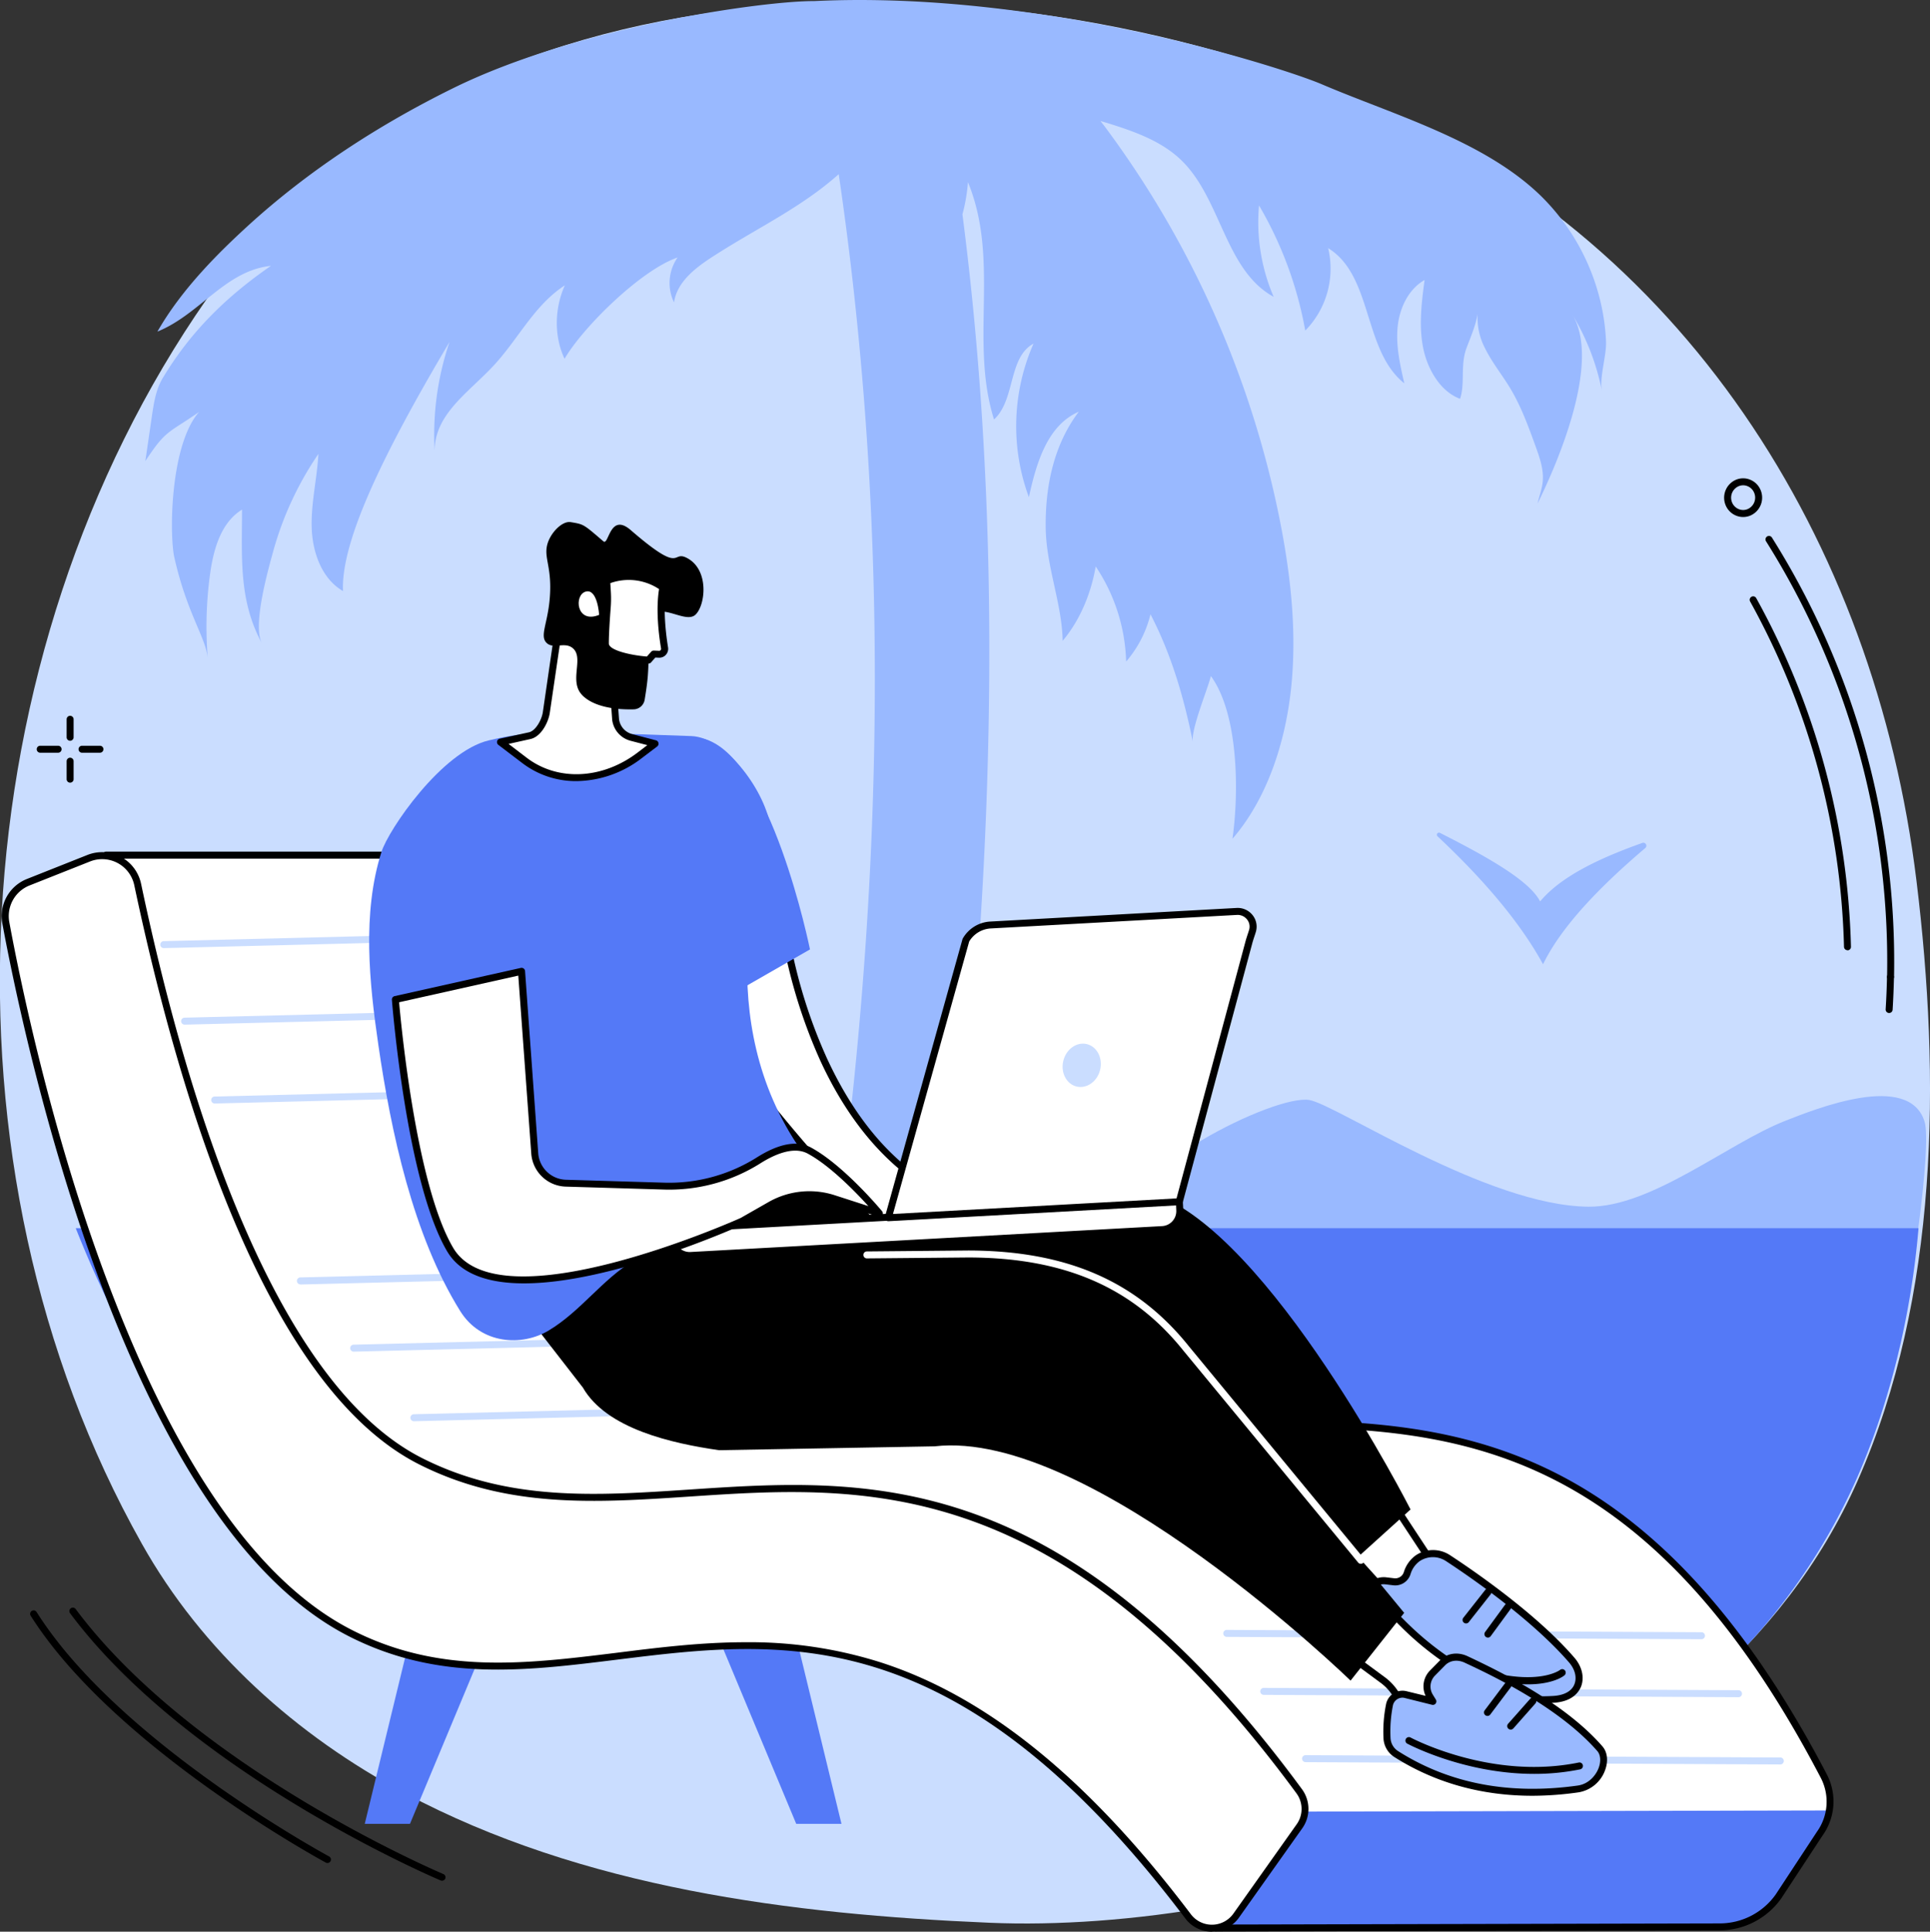 <svg xmlns="http://www.w3.org/2000/svg" viewBox="0 0 830.4 830.93"><rect x="0" y="0" width="830.4" height="830.93" fill="#333333" stroke="none"/><defs><style>.cls-1{fill:#caddff;}.cls-2{fill:#99b9ff;}.cls-3{fill:#5479f7;}.cls-4{fill:#fff;}</style></defs><g id="Layer_2" data-name="Layer 2"><g id="Illustration"><g id="Downshifting"><path class="cls-1" d="M425.76,827.09c115.47,4.9,309.9-46,373.51-190.15,35-79.21,35.67-173.41,25.32-258C806.64,232.18,724,101.42,585.38,43.45,428-22.39,195.69-24.49,89,128.53S-30.38,501.55,61,664C87,710.33,127.72,746.65,174.27,771.42,250.85,812.18,340.38,823.47,425.76,827.09Z"></path><path class="cls-2" d="M619.47,358.22c20.52,10.4,38.61,20.58,43.18,29.54,9-10.77,25.28-18.5,44-25.18a1.29,1.29,0,0,1,1.26,2.2c-20.36,17.3-36.26,34.11-44,50-10.06-18.35-25.87-36.72-45.47-55.11A.92.92,0,0,1,619.47,358.22Z"></path><path class="cls-2" d="M484.39,525.05c-2.51-20.81,63.88-54.46,79-51.87,11.61,2,76.56,45.52,120.09,45.89,27.11.23,60-27.28,84.59-36.92,12.94-5.07,53.27-21.38,60,.34,3.32,10.64-6.56,77.69-9.29,81.47C757.75,648.59,490.3,574.27,484.39,525.05Z"></path><path class="cls-2" d="M691,146.62a91.53,91.53,0,0,0-4-22.81,94.14,94.14,0,0,0-23.84-39.37c-24.5-24-63.56-35-94.49-48.21C552.7,29.4,449.22-4.34,350.26.47,329.8.32,250.18,11,195.7,37.57c-32.64,16-63.17,35.94-89.07,59.6-12,11-28.29,26.85-38.9,45.47,18.38-7.46,29.13-26.21,48.85-28.29C97.34,127.63,82,142.68,70.05,162.57c-3,5-3.88,10.87-4.72,16.6q-1.39,9.59-2.8,19.17c8.91-13.56,9.79-11.86,23.11-21.12C73.15,191.43,72.84,230,75,239.74c5.48,24.39,13.68,34.58,14.41,43.67a167.72,167.72,0,0,1,1-36.66c1.46-10.52,4.68-22,13.72-27.53,0,20.07-1.55,38.92,8.51,57.41-4-7.8,2.66-31.25,4.81-39.12A140.53,140.53,0,0,1,137,195.25c-.59,10.6-3.2,21.08-2.89,31.69s4.3,22,13.47,27.31c-.9-20.5,15.69-56.41,45.83-107.15A123.9,123.9,0,0,0,187,193.78c.11-15.77,14.68-25,25.38-36.51s17.46-26,30.66-34.54c-4.43,9.76-4.76,21.85-.13,31.59,8-13.68,32.87-38.15,48.64-43.57A19.16,19.16,0,0,0,290,130.08c1.38-9.3,10-15.47,17.95-20.52,18.33-11.72,37-20.43,52.92-34.64,24.7,168.18,19.59,344.4-12.83,529.4h50.75c28-181,35.83-353.92,15.31-512.11a74.92,74.92,0,0,0,2.37-13.87c13.86,33.79.65,68.54,11.22,102.1,9.27-8.48,6-26.68,17-32.64a88.17,88.17,0,0,0-2,66.06c3.14-14.44,7.9-30.94,21.47-36.75-10.9,14.38-14.5,32.44-14.23,50.18.25,16.46,7,32.38,7.29,48.37,7.56-9,12.24-20.48,14.21-32a77.28,77.28,0,0,1,13.1,40.91A48.71,48.71,0,0,0,495,264.24c8.86,17,14.33,35.51,18.25,55-1-5.24,6.35-22.71,7.74-28.43,11.79,16.14,12.19,49.54,9.29,70,14.53-16.78,22.7-40.68,25.24-64.88s-.2-48.78-4.92-72.42A421.32,421.32,0,0,0,475.59,54.78c-.68-.91-1.39-1.82-2.11-2.73q2.72.78,5.41,1.64c10.59,3.38,21.35,7.47,29.35,15.2C525.5,85.57,527,116.17,548,127.68a81.28,81.28,0,0,1-6.3-39.32,163.39,163.39,0,0,1,19.9,53.84,38,38,0,0,0,9.85-35.46c12.7,7.81,15.17,24.4,20.43,38.85,2.74,7.52,6.24,14.47,12.33,19.29-1.81-7.92-3.64-16-2.88-24.09s4.56-16.33,11.61-20.35c-1.33,10.09-2.64,20.43-.36,30.35,1.93,8.37,7.24,17.66,15.62,20.76,2.24-6.48,0-14.49,2.8-21.89,1.83-4.85,3.89-9.57,4.78-14.66a28.11,28.11,0,0,0,3.12,14.71c3,6.13,7.38,11.48,10.9,17.33,4.69,7.8,7.82,16.43,10.92,25,1.81,5,3.66,10.27,3,15.57-.35,3.06-1.52,6-2.18,9,9-18.21,27.27-61,15-81.27a101.39,101.39,0,0,1,12.66,32.62C688.13,162,691.3,153.05,691,146.62Z"></path><path class="cls-3" d="M97.85,645.65l652.34,63.77A263.71,263.71,0,0,0,799,635.72c12.94-29.5,23.1-67.4,26.46-107.4H32.59c18.18,46,39.44,78,47.38,90.76C85.77,628.38,91.73,637.14,97.85,645.65Z"></path><path d="M30.17,318.65a1.5,1.5,0,0,1-1.5-1.5v-7.74a1.5,1.5,0,0,1,3,0v7.74A1.51,1.51,0,0,1,30.17,318.65Z"></path><path d="M30.17,336.67a1.5,1.5,0,0,1-1.5-1.5v-7.73a1.5,1.5,0,0,1,3,0v7.73A1.5,1.5,0,0,1,30.17,336.67Z"></path><path d="M25,323.79H17.3a1.5,1.5,0,0,1,0-3H25a1.5,1.5,0,1,1,0,3Z"></path><path d="M43,323.79H35.3a1.5,1.5,0,0,1,0-3H43a1.5,1.5,0,1,1,0,3Z"></path><path d="M794.9,408.74a1.5,1.5,0,0,1-1.5-1.46A323.39,323.39,0,0,0,753,258.72a1.5,1.5,0,0,1,2.62-1.46,326.35,326.35,0,0,1,40.77,150,1.49,1.49,0,0,1-1.46,1.53Z"></path><path d="M812.82,435.75h-.09a1.5,1.5,0,0,1-1.41-1.59c.29-4.62.48-9.31.58-13.95a1.5,1.5,0,1,1,3,.06c-.1,4.68-.3,9.42-.58,14.08A1.51,1.51,0,0,1,812.82,435.75Z"></path><path d="M813.4,421.73h0a1.5,1.5,0,0,1-1.47-1.53,339.32,339.32,0,0,0-52.08-187.36,1.5,1.5,0,0,1,2.54-1.6,342.39,342.39,0,0,1,52.54,189A1.5,1.5,0,0,1,813.4,421.73Z"></path><path d="M750,222.4a8,8,0,0,1-2.91-.55,8.2,8.2,0,0,1-4.58-4.43,8.4,8.4,0,0,1,4.19-10.95,8,8,0,0,1,6.22-.16,8.18,8.18,0,0,1,4.57,4.43,8.4,8.4,0,0,1-4.19,10.95A8.06,8.06,0,0,1,750,222.4Zm0-13.64a5,5,0,0,0-2.07.45,5.37,5.37,0,0,0-2.66,7,5.24,5.24,0,0,0,2.9,2.82,5,5,0,0,0,3.9-.1,5.37,5.37,0,0,0,2.66-7,5.15,5.15,0,0,0-2.9-2.82A4.84,4.84,0,0,0,750,208.76Z"></path><path d="M190.17,809a1.49,1.49,0,0,1-.58-.11c-1.07-.45-107.66-45.6-159.45-114.95a1.5,1.5,0,0,1,2.41-1.8c51.3,68.71,157.14,113.53,158.2,114a1.51,1.51,0,0,1,.81,2A1.5,1.5,0,0,1,190.17,809Z"></path><path d="M140.91,801.4a1.53,1.53,0,0,1-.71-.18c-.9-.49-91-49.27-127-106.19a1.5,1.5,0,0,1,2.54-1.61c35.52,56.26,125,104.67,125.87,105.15a1.51,1.51,0,0,1-.71,2.83Z"></path><polygon class="cls-3" points="342.58 784.53 362.05 784.53 342.34 703.39 308.72 703.39 342.58 784.53"></polygon><polygon class="cls-3" points="176.4 784.53 156.94 784.53 176.65 703.39 210.27 703.39 176.4 784.53"></polygon><path class="cls-4" d="M783,788.69a23.75,23.75,0,0,0,1.68-24.75C667.63,540,532.12,648,424.51,593.76c-60.25-30.38-131.33-132.57-151.69-209.49a22,22,0,0,0-21.31-16.4H45.67L17.88,400.42,128.94,644.09l320.74,53.45,73.53,131.82L740,828.87a31,31,0,0,0,25.2-13.06Z"></path><path class="cls-3" d="M561.44,779.27a12.79,12.79,0,0,1-2.3,6.31L531.9,824a12.72,12.72,0,0,1-9,5.32L740,828.87a31,31,0,0,0,25.2-13.06L783,788.69a23.63,23.63,0,0,0,4-9.91Z"></path><path d="M523.21,830.86a1.48,1.48,0,0,1-1.31-.77L448.72,698.9l-320-53.33a1.54,1.54,0,0,1-1.12-.86L16.51,401a1.51,1.51,0,0,1,.23-1.6l27.78-32.55a1.53,1.53,0,0,1,1.15-.52H251.51a23.56,23.56,0,0,1,22.76,17.51c21.17,80,93.1,179.38,150.92,208.54,35,17.68,72.81,18,112.8,18.3,40.78.33,82.94.66,124.93,19.85,47.5,21.7,87.76,65.1,123.07,132.68a25.16,25.16,0,0,1-1.77,26.29l-17.81,27.09A32.56,32.56,0,0,1,740,830.37l-216.75.49ZM130,642.74l320,53.32a1.54,1.54,0,0,1,1.07.75l73.1,131.05L740,827.37a29.55,29.55,0,0,0,24-12.43l17.8-27.07,0,0a22.18,22.18,0,0,0,1.57-23.19C705.17,615.06,620.17,614.38,538,613.72c-40.34-.32-78.45-.63-114.12-18.62-58.45-29.47-131.12-129.78-152.47-210.45a20.56,20.56,0,0,0-19.86-15.28H46.36L19.64,400.66Z"></path><path class="cls-4" d="M38.17,369.17a15.63,15.63,0,0,1,21.07,11.29C75.78,458.81,112.58,594.07,181,628.59c108.38,54.66,222-70.26,378,141.9a12.88,12.88,0,0,1,.14,15.09L531.9,824a12.83,12.83,0,0,1-20.7.33c-153-202.3-253.79-67.21-360.68-122C55.7,653.81,12.31,450,2.48,396.91a15.67,15.67,0,0,1,9.62-17.4Z"></path><path d="M521.41,830.93A14.18,14.18,0,0,1,510,825.25C412.1,695.79,337.52,705,265.39,713.93c-39.61,4.9-77,9.53-115.55-10.21-40.71-20.85-76.58-71.94-106.61-151.84C19.06,487.59,5.65,422.28,1,397.18a17.19,17.19,0,0,1,10.54-19.06l26.07-10.35a17.14,17.14,0,0,1,23.09,12.39c11.52,54.58,25.43,101.76,41.34,140.23,23.14,55.92,49.93,91.87,79.65,106.86,37.05,18.69,74.85,16.17,114.86,13.5,38.58-2.57,78.47-5.22,122,10.21,49.46,17.51,95.78,56.32,141.61,118.64a14.38,14.38,0,0,1,.16,16.85l-27.25,38.43a14.18,14.18,0,0,1-11.48,6ZM320.82,706.42a186.73,186.73,0,0,1,57.46,8.46C424.33,729.49,468.2,765,512.4,823.45a11.34,11.34,0,0,0,18.28-.3l27.24-38.44a11.36,11.36,0,0,0-.13-13.33c-101.67-138.25-186.33-132.61-261-127.63-40.43,2.69-78.63,5.23-116.41-13.82C115.62,597.29,78,476.42,57.77,380.77a14.12,14.12,0,0,0-19-10.21l-.56-1.39.56,1.39L12.66,380.91A14.18,14.18,0,0,0,4,396.64c4.63,25,18,90.12,42.07,154.18C75.8,630,111.18,680.55,151.21,701.05,188.92,720.37,225.88,715.8,265,711,283.19,708.71,301.68,706.42,320.82,706.42Z"></path><path class="cls-1" d="M766,759h0l-204.27-1a1.5,1.5,0,0,1,0-3h0L766,756a1.5,1.5,0,1,1,0,3Z"></path><path class="cls-1" d="M748,730.06h0l-204.26-1a1.5,1.5,0,0,1,0-3h0l204.27,1a1.5,1.5,0,0,1,0,3Z"></path><path class="cls-1" d="M732.08,705.12h0l-204.26-1a1.5,1.5,0,0,1,0-3h0l204.26,1a1.5,1.5,0,1,1,0,3Z"></path><path class="cls-1" d="M70.46,407.84a1.5,1.5,0,0,1,0-3l201.27-5a1.5,1.5,0,1,1,.08,3l-201.28,5Z"></path><path class="cls-1" d="M79.43,440.76a1.5,1.5,0,0,1,0-3l201.27-5a1.5,1.5,0,1,1,.07,3l-201.27,5Z"></path><path class="cls-1" d="M92.38,474.68a1.5,1.5,0,0,1,0-3l201.27-5a1.54,1.54,0,0,1,1.54,1.46,1.51,1.51,0,0,1-1.46,1.54l-201.28,5Z"></path><path class="cls-1" d="M178.08,611.35a1.5,1.5,0,0,1,0-3l201.27-5a1.5,1.5,0,1,1,.08,3l-201.28,5Z"></path><path class="cls-1" d="M152.17,581.42a1.5,1.5,0,0,1,0-3l201.28-5a1.52,1.52,0,0,1,1.53,1.46,1.5,1.5,0,0,1-1.46,1.54l-201.27,5Z"></path><path class="cls-1" d="M129.25,552.49a1.5,1.5,0,0,1,0-3l201.28-5A1.49,1.49,0,0,1,332,546a1.51,1.51,0,0,1-1.47,1.54l-201.27,5Z"></path><path class="cls-4" d="M590.24,632.64c.41,1,32.1,48.93,32.1,48.93l-18.18,12.22-29.41-32.48Z"></path><path d="M604.16,695.29a1.5,1.5,0,0,1-1.11-.49l-29.41-32.49a1.5,1.5,0,0,1-.21-1.72l15.49-28.66a1.49,1.49,0,0,1,1.38-.79,1.51,1.51,0,0,1,1.28.84c.85,1.5,19.59,29.95,32,48.77a1.5,1.5,0,0,1-.41,2.07L605,695A1.52,1.52,0,0,1,604.16,695.29Zm-27.58-34.2,27.82,30.73,15.87-10.66c-8.45-12.79-24.91-37.75-29.93-45.55Z"></path><path class="cls-2" d="M605.48,676.74a12.33,12.33,0,0,1,4.6-6.46,11.72,11.72,0,0,1,13.07.06c9.92,6.49,36.92,25,53.16,43.8,5.74,6.65,4,16.16-7.8,16.88-19.24,1.18-50.48-4.36-77.76-24.51a11.4,11.4,0,0,1-4.63-9.94,55.08,55.08,0,0,1,1.82-11,7.78,7.78,0,0,1,8.41-5.53l3.4.4A5.36,5.36,0,0,0,605.48,676.74Z"></path><path d="M663.35,732.67c-20.09,0-48.46-6.47-73.49-25a12.81,12.81,0,0,1-5.24-11.25,55.93,55.93,0,0,1,1.88-11.3,9.21,9.21,0,0,1,10-6.61l3.4.4a3.86,3.86,0,0,0,4.12-2.67,13.85,13.85,0,0,1,5.17-7.23,13.3,13.3,0,0,1,14.76,0c10.67,7,37.26,25.29,53.47,44.08,3.34,3.87,4.4,8.7,2.76,12.6-1,2.32-3.79,6.28-11.6,6.76C666.93,732.62,665.17,732.67,663.35,732.67Zm-68-51.19a6.23,6.23,0,0,0-6,4.5,52.18,52.18,0,0,0-1.76,10.69,9.82,9.82,0,0,0,4,8.63c26.65,19.69,57.14,25.43,76.78,24.22,4.6-.28,7.8-2,9-4.93s.33-6.47-2.26-9.47c-16-18.5-42.28-36.6-52.85-43.53a10.26,10.26,0,0,0-11.39-.08,10.69,10.69,0,0,0-4,5.69,6.86,6.86,0,0,1-7.34,4.73l-3.4-.4A6.64,6.64,0,0,0,595.4,681.48Z"></path><path d="M657.33,724.54c-11.86,0-31.18-4.26-60.63-21.67a1.5,1.5,0,0,1,1.52-2.59c54.26,32.09,72.86,18.2,73,18.05a1.5,1.5,0,0,1,1.89,2.33C672.78,721,668.18,724.54,657.33,724.54Z"></path><path d="M640.19,704.42a1.55,1.55,0,0,1-.89-.29A1.51,1.51,0,0,1,639,702l8.5-11.61a1.5,1.5,0,1,1,2.42,1.77l-8.5,11.61A1.5,1.5,0,0,1,640.19,704.42Z"></path><path d="M630.78,698.33a1.45,1.45,0,0,1-.92-.32,1.49,1.49,0,0,1-.26-2.1l9.45-12a1.5,1.5,0,0,1,2.36,1.85l-9.45,12A1.47,1.47,0,0,1,630.78,698.33Z"></path><path class="cls-4" d="M590.58,685.4l13.07,13.09a131.29,131.29,0,0,0,25.65,20L643,726.63,603.29,749.8l.54-7.84a22.11,22.11,0,0,0-8.94-19.33l-24.8-18.3Z"></path><path d="M603.29,751.3a1.5,1.5,0,0,1-.79-.22,1.54,1.54,0,0,1-.71-1.38l.54-7.85a20.52,20.52,0,0,0-8.33-18l-24.8-18.29a1.5,1.5,0,0,1-.13-2.31l20.49-18.93a1.5,1.5,0,0,1,2.08,0l13.07,13.09a130.1,130.1,0,0,0,25.36,19.76l13.66,8.15a1.5,1.5,0,0,1,0,2.58L604.05,751.1A1.6,1.6,0,0,1,603.29,751.3Zm-30.85-47.1,23.34,17.22a23.52,23.52,0,0,1,9.55,20.64l-.35,5,35-20.47-11.48-6.85a132.91,132.91,0,0,1-25.94-20.21l-12.05-12.07Z"></path><path class="cls-2" d="M630.82,713.84c13.8,6.48,41.39,19.9,57.54,38.39,4.33,5-.37,16.07-9.34,17.33-18.69,2.62-49.08,3.48-78.31-15a8.48,8.48,0,0,1-3.93-6.6,58,58,0,0,1,1-14.49,5.72,5.72,0,0,1,7-4.49l11.68,2.92-1.31-2.13a8.19,8.19,0,0,1,1.15-10l4.41-4.48C623.4,712.52,627.39,712.24,630.82,713.84Z"></path><path d="M659.42,772.47c-22,0-42-5.58-59.51-16.68a10.05,10.05,0,0,1-4.63-7.76,59.42,59.42,0,0,1,1.07-14.88,7.21,7.21,0,0,1,8.83-5.66l8.2,2a9.66,9.66,0,0,1,1.88-10.89l4.42-4.49c2.94-3,7.57-3.65,11.77-1.67,17.59,8.24,42.73,21.23,58,38.76,2.18,2.5,2.61,6.35,1.14,10.29a14.68,14.68,0,0,1-11.4,9.5A142.59,142.59,0,0,1,659.42,772.47Zm-56-42.2a4.2,4.2,0,0,0-2.26.67,4.11,4.11,0,0,0-1.86,2.76,56.45,56.45,0,0,0-1,14.12,7.05,7.05,0,0,0,3.24,5.43c22,14,48,18.93,77.3,14.82,4.82-.67,7.86-4.5,9-7.58,1.06-2.85.83-5.64-.59-7.27-16.66-19.08-46-32.84-57.05-38-3.09-1.45-6.29-1-8.37,1.07l-4.41,4.48a6.67,6.67,0,0,0-.94,8.19l1.31,2.13a1.51,1.51,0,0,1-.07,1.68,1.49,1.49,0,0,1-1.57.56l-11.68-2.91A4,4,0,0,0,603.42,730.27Z"></path><path d="M660.08,763.05c-30.21,0-54.3-12.85-54.59-13a1.5,1.5,0,0,1,1.43-2.64c.34.19,34.69,18.48,72.35,10.75a1.5,1.5,0,1,1,.6,2.94A98.1,98.1,0,0,1,660.08,763.05Z"></path><path d="M640,738.12a1.44,1.44,0,0,1-.9-.3,1.49,1.49,0,0,1-.3-2.1l8.9-11.84a1.5,1.5,0,0,1,2.4,1.81l-8.9,11.84A1.51,1.51,0,0,1,640,738.12Z"></path><path d="M650,744a1.52,1.52,0,0,1-1-.38,1.5,1.5,0,0,1-.13-2.12l9.52-10.75a1.49,1.49,0,1,1,2.24,2l-9.51,10.76A1.49,1.49,0,0,1,650,744Z"></path><path d="M606.9,649.31,580,673.62s-86-81-116.58-88.7c-28.52-7.19-90,22.15-121.7,28.53-47.93,9.65-97.51-46.77-97.51-46.77l31.48-59.59s162.47-13,220.35,6.32C546.33,530.19,606.9,649.31,606.9,649.31Z"></path><path d="M604.16,693.79l-23.07,29.14s-111.81-108.58-179-100.78l-92.74,1.66c-20.3-2.94-48.31-9.15-58.56-26.93L213.61,549l70.09-41.9,133,32.29c45.1.07,73.11,15,93.67,40.64Z"></path><path class="cls-4" d="M585.52,672.69a1.5,1.5,0,0,1-1.16-.55L509.17,581c-21.86-27.29-51.26-40-92.52-40.09l-43.67.4h0a1.5,1.5,0,0,1,0-3l43.68-.4C458.9,538,489,551,511.5,579.08l75.17,91.15a1.51,1.51,0,0,1-1.15,2.46Z"></path><path class="cls-4" d="M336.82,394.92S350.05,515.21,438.9,523.08l-60.54,6S299,447.85,297.49,418,336.82,394.92,336.82,394.92Z"></path><path d="M378.36,530.55a1.53,1.53,0,0,1-1.08-.45c-3.25-3.34-79.74-82-81.29-112-.39-7.66,1.85-13.73,6.67-18,11.5-10.26,33.48-6.76,34.41-6.6a1.5,1.5,0,0,1,1.24,1.31,220.43,220.43,0,0,0,17.63,60.73c18.88,40.65,46.84,62.89,83.1,66.1a1.5,1.5,0,0,1,0,3l-60.55,6Zm-51-134.78c-7.11,0-16.74,1.14-22.75,6.51-4.1,3.67-6,8.93-5.66,15.63,1.42,27.74,73.2,102.61,79.94,109.57l47.92-4.72c-31.37-6.84-56.67-29.47-73.67-66.08a225.14,225.14,0,0,1-17.7-60.43A67.28,67.28,0,0,0,327.4,395.77Z"></path><path class="cls-3" d="M210.37,318.47c17.23-4.06,24.42-4.11,87.08-1.84,15.31.56,32.35,24.56,34.15,39.79-4.87,14.62-26.15,82,13.06,138.38,6.61,9.51,20.3,15.81,29.64,22.21-8.3,3.61-16.64-4.1-24.14-6.52-8.44-2.72-16.35-.95-23.65,3.94-6.45,4.32-11.88,10.09-18.59,14-10.91,6.35-24.33,7.3-35.17,13.77-13.73,8.2-22.65,21.67-36.61,30.09-11.56,7-29.21,6-38.13-8.32-20.33-32.63-29.8-77.25-35.21-114.39-3.87-26.59-7.08-56.72,1.33-83.13C167.18,356.86,190.05,323.25,210.37,318.47Z"></path><path class="cls-3" d="M348.5,408.4s-16.92-83.77-46.12-90.71l13.49,109.42Z"></path><path class="cls-4" d="M262.76,280.38l2.08,29a9.26,9.26,0,0,0,6.84,7.83l10.17,2.65-6.6,5c-14.62,11.14-34.87,13.42-49.51,2.3l-10.43-7.92,12.62-2.82c3.63-.82,6.42-6,7.08-9.65l5.58-38.34Z"></path><path d="M248,336a38,38,0,0,1-23.14-7.65l-10.43-7.93a1.51,1.51,0,0,1-.56-1.51,1.49,1.49,0,0,1,1.14-1.14L227.61,315c2.7-.6,5.29-4.94,5.92-8.45l5.57-38.28a1.5,1.5,0,0,1,2.2-1.11l22.18,11.95a1.5,1.5,0,0,1,.78,1.21l2.08,29a7.67,7.67,0,0,0,5.72,6.48l10.17,2.66a1.49,1.49,0,0,1,1.09,1.15,1.52,1.52,0,0,1-.56,1.49l-6.6,5A46.77,46.77,0,0,1,248,336Zm-29.18-16,7.86,6c13.39,10.17,32.55,9.24,47.69-2.31l4.15-3.16-7.19-1.87a10.67,10.67,0,0,1-7.94-9.1l-2-28.22-19.57-10.54L236.5,307c-.71,3.95-3.73,9.89-8.24,10.9Z"></path><path d="M295.64,240.06c-6.95-3.69-1.35,7.79-24.23-12-9.11-7.89-9.44,6.85-11.81,4.8-8.75-7.54-8.44-7.29-14-8.25-3.66-.63-8.55,4.41-10,9.19-1.92,6.31,2.27,10.09.84,24.61-1,10.21-4.21,15.22-1.28,18.12s7.81-.66,11.29,2.3c4.51,3.83-.64,12.34,2.7,18.37,2.09,3.8,9,8.28,23.5,7.93a4.92,4.92,0,0,0,4.72-4.12c.49-3,1.09-6.77,1.37-10.42,1.29-17.42-2.45-23.21,1.24-26.18,5.65-4.57,15.25,3.93,19.33-.07C303.58,260.13,305.17,245.1,295.64,240.06Z"></path><path class="cls-4" d="M261,249.82l.28,4.76a48.76,48.76,0,0,1-.05,6.73c-.33,4.2-.83,11.43-.81,15.5,0,6,18.49,7.14,18.49,7.14l2.35-2.6,2.16.09a2.44,2.44,0,0,0,1.22-.25,2.36,2.36,0,0,0,1.24-2.45c-.88-5.28-2.41-16.94-.72-26A25.22,25.22,0,0,0,261,249.82Z"></path><path d="M279,285.45h-.09c-3.32-.21-19.85-1.61-19.9-8.63,0-3.93.43-10.67.81-15.63a47.28,47.28,0,0,0,.06-6.52l-.29-4.76a1.5,1.5,0,0,1,.95-1.49,26.51,26.51,0,0,1,25.66,3.16,1.48,1.48,0,0,1,.53,1.44c-1.67,9-.06,20.8.71,25.47a3.82,3.82,0,0,1-2,4,4,4,0,0,1-2,.42l-1.46-.07L280.07,285A1.51,1.51,0,0,1,279,285.45ZM262.6,250.84l.22,3.65a50.09,50.09,0,0,1-.06,6.93c-.31,4-.82,11.35-.8,15.38,0,2.89,9.29,5.06,16.37,5.61l1.85-2.07a1.48,1.48,0,0,1,1.18-.49l2.16.09a.9.9,0,0,0,.47-.08.87.87,0,0,0,.45-.88c-1-5.79-2.31-16.64-.87-25.58A23.64,23.64,0,0,0,262.6,250.84Z"></path><path class="cls-4" d="M257.79,264.49s-.68-11.45-5.8-10S247.93,268.51,257.79,264.49Z"></path><path class="cls-4" d="M288.73,522.72H507.89a0,0,0,0,1,0,0v3.82a8,8,0,0,1-8,8H296.69a8,8,0,0,1-8-8v-3.82A0,0,0,0,1,288.73,522.72Z" transform="translate(-28.37 22.62) rotate(-3.14)"></path><path d="M296.72,541.57a9.46,9.46,0,0,1-9.44-8.94l-.21-3.81a1.5,1.5,0,0,1,1.42-1.58l218.84-12a1.47,1.47,0,0,1,1.08.38,1.54,1.54,0,0,1,.5,1l.2,3.82a9.47,9.47,0,0,1-8.92,10L297.25,541.56Zm-6.57-11.42.13,2.32a6.46,6.46,0,0,0,6.8,6.09L500,527.42a6.46,6.46,0,0,0,6.1-6.8L506,518.3Zm210-1.23h0Z"></path><path class="cls-4" d="M507.42,516.94,382.2,523.81l33.37-119.44a13.1,13.1,0,0,1,10.66-6.49l105.86-5.81a6.58,6.58,0,0,1,6.8,8.44c-.53,1.67-1.11,3.33-1.57,5Z"></path><path d="M382.2,525.31a1.5,1.5,0,0,1-1.44-1.91L414.12,404a2.07,2.07,0,0,1,.15-.34,14.55,14.55,0,0,1,11.88-7.25L532,390.57a8.17,8.17,0,0,1,7,3.16,7.9,7.9,0,0,1,1.31,7.23c-.15.48-.31,1-.46,1.44-.38,1.15-.78,2.34-1.09,3.52l-29.9,111.4a1.49,1.49,0,0,1-1.37,1.11l-125.21,6.88ZM417,405,384.21,522.2l122-6.7,29.62-110.36c.34-1.25.74-2.49,1.14-3.68l.45-1.41a4.88,4.88,0,0,0-.82-4.48,5.17,5.17,0,0,0-4.47-2l-105.85,5.81A11.55,11.55,0,0,0,417,405Zm90.46,112h0Z"></path><path class="cls-1" d="M457.5,456.33c-1.23,5,1.33,10,5.71,11.05s8.91-2.15,10.13-7.19-1.34-10-5.71-11.06S458.72,451.29,457.5,456.33Z"></path><path class="cls-4" d="M170.12,430s6.15,78,23.56,107.55c20.79,35.27,125.66-12.24,125.66-12.24l12.2-6.91a33.88,33.88,0,0,1,27.11-2.77l19.7,6.37s-16.27-19.53-30.11-27c-6.48-3.5-14.9-.19-22,4.31a72.63,72.63,0,0,1-41.07,11L243.45,509a13.83,13.83,0,0,1-13.35-12.63l-5.69-78.53Z"></path><path d="M225.46,552.05c-14.76,0-27.11-3.67-33.08-13.79-17.38-29.5-23.51-105-23.76-108.19a1.49,1.49,0,0,1,1.17-1.58l54.3-12.14a1.52,1.52,0,0,1,1.22.26,1.49,1.49,0,0,1,.6,1.1l5.68,78.53a12.33,12.33,0,0,0,11.91,11.24l41.72,1.24A70.88,70.88,0,0,0,325.44,498c9.64-6.12,17.55-7.59,23.51-4.37,13.94,7.52,29.88,26.55,30.55,27.36a1.5,1.5,0,0,1,.1,1.8,1.53,1.53,0,0,1-1.71.59L358.19,517a32.48,32.48,0,0,0-25.91,2.64l-12.2,6.92-.12.06C316.85,528,263.24,552.05,225.46,552.05ZM171.72,431.13c.9,10.29,7.43,78.78,23.25,105.61,19.67,33.38,120.71-11.48,123.7-12.82L330.8,517a35.44,35.44,0,0,1,28.31-2.88l14.52,4.69c-5.52-6.09-16.49-17.4-26.1-22.58-6.15-3.32-14.54.48-20.49,4.26a73.62,73.62,0,0,1-41.91,11.19l-41.72-1.25a15.32,15.32,0,0,1-14.81-14L223,419.66Z"></path></g></g></g></svg>